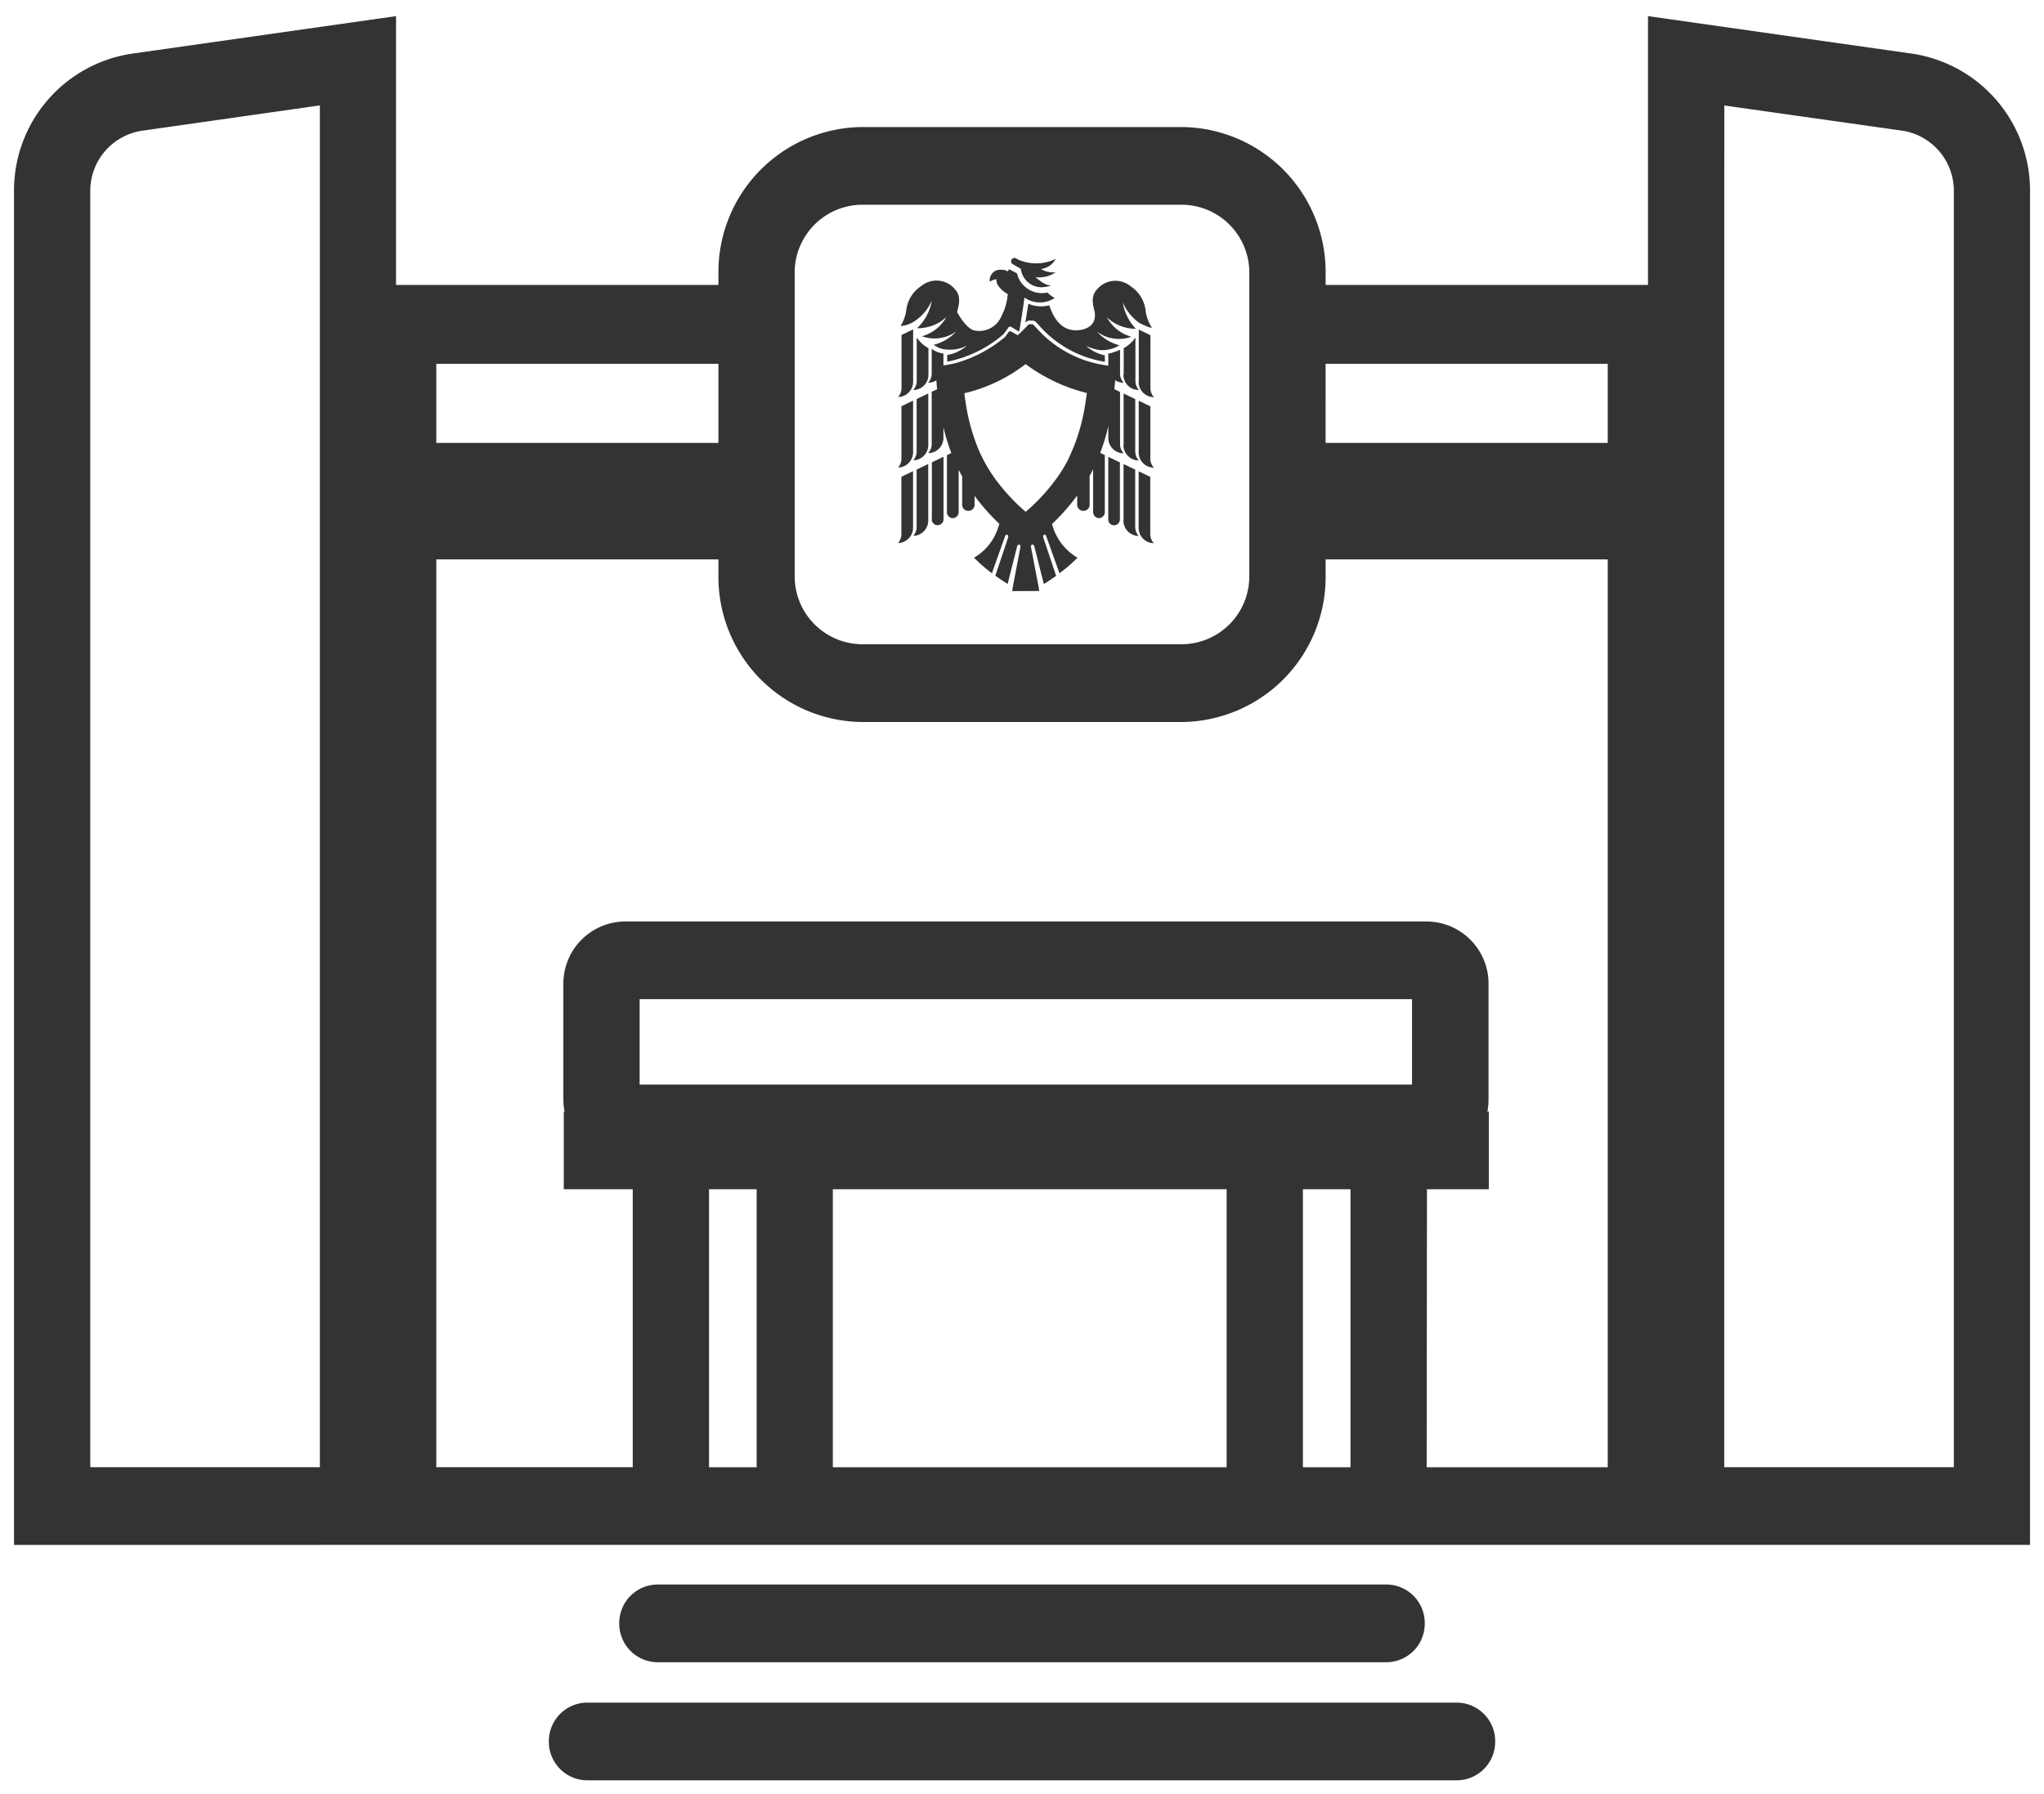 <svg xmlns="http://www.w3.org/2000/svg" width="73" height="64.076" viewBox="0 0 73 64.076">
  <path id="lineicon-rectoria" d="M-1979.536,63a1.375,1.375,0,0,1-1.362-1.387,1.375,1.375,0,0,1,1.362-1.387h31.072a1.375,1.375,0,0,1,1.363,1.387A1.375,1.375,0,0,1-1948.464,63Zm2.515-4.217a1.376,1.376,0,0,1-1.363-1.388,1.375,1.375,0,0,1,1.363-1.387h26.043a1.374,1.374,0,0,1,1.362,1.387,1.375,1.375,0,0,1-1.362,1.388Zm-12.059-4.189H-2000V6.244a4.941,4.941,0,0,1,4.186-4.9L-1986.356,0V9.6h11.514V9.179a5.178,5.178,0,0,1,5.125-5.218h11.436a5.178,5.178,0,0,1,5.125,5.218V9.6h11.513V0l9.458,1.344a4.941,4.941,0,0,1,4.186,4.9V54.592h-61.08Zm39.533-2.774h6.466V19.4h-10.075v.589a5.178,5.178,0,0,1-5.125,5.218h-11.436a5.178,5.178,0,0,1-5.125-5.218V19.4h-10.076V51.819h7.016V41.893h-2.463V39.118h.027a2.338,2.338,0,0,1-.042-.429V34.567a2.219,2.219,0,0,1,2.2-2.236h28.642a2.219,2.219,0,0,1,2.2,2.236v4.122a2.256,2.256,0,0,1-.041.429h.051v2.775h-2.209Zm-21.209,0h14.064V41.893h-14.064ZM-1938.92,9.6V51.818h8.2V6.244a2.171,2.171,0,0,0-1.839-2.153l-6.359-.9Zm-15.048,42.221h1.7V41.893h-1.7Zm-21.209,0h1.7V41.893h-1.7Zm-20.259-47.727a2.171,2.171,0,0,0-1.84,2.153V51.818h8.2V3.188Zm17.78,34.06h27.586V35.105h-27.586Zm5.538-28.972V19.986a2.423,2.423,0,0,0,2.4,2.444h11.436a2.423,2.423,0,0,0,2.4-2.444V9.179a2.423,2.423,0,0,0-2.4-2.444h-11.436A2.423,2.423,0,0,0-1972.119,9.179Zm18.961,6.058h10.076V12.416h-10.076Zm-31.761,0h10.076V12.416h-10.076Zm20.589,5.149.275-1.441c.013-.07-.092-.125-.123,0l-.336,1.329c-.155-.1-.3-.194-.44-.294l.455-1.354c.032-.1-.068-.162-.105-.06l-.471,1.325a5.477,5.477,0,0,1-.64-.555,1.907,1.907,0,0,0,.87-1.1c0-.008.02-.062.036-.107a7.656,7.656,0,0,1-.886-1v.319a.219.219,0,0,1-.222.216.218.218,0,0,1-.221-.216V16.438c-.045-.078-.085-.157-.125-.238v1.5a.221.221,0,0,1-.176.225.213.213,0,0,1-.243-.214V15.677l.157-.075a7.343,7.343,0,0,1-.282-.918v.365a.546.546,0,0,1-.545.557.48.48,0,0,0,.126-.325V13.416l.194-.091c-.011-.105-.02-.211-.028-.319a.507.507,0,0,1-.292.084.484.484,0,0,0,.126-.326v-.882a.906.906,0,0,0,.419.167l0,.427c.013,0,.319-.058.4-.076a4.684,4.684,0,0,0,1.754-.905.393.393,0,0,0,.084-.089c.028-.039.065-.091.083-.119a.073.073,0,0,1,.1-.023l.233.132c.072-.063.248-.238.383-.38a.046.046,0,0,1,.039-.013h.1a.062.062,0,0,1,.024.006c.035.031.075.076.125.13a4.064,4.064,0,0,0,2.37,1.313c.022,0,.115.024.193.034v-.439l.012,0a.728.728,0,0,0,.19-.049s.008,0,.012-.005a1.4,1.4,0,0,0,.206-.079v.85a.484.484,0,0,0,.126.326.52.52,0,0,1-.3-.089c-.008.11-.019.216-.031.32l.205.1v1.866a.48.48,0,0,0,.126.325.546.546,0,0,1-.545-.557V14.64a7.128,7.128,0,0,1-.29.958l.165.078v2.034a.213.213,0,0,1-.242.214.222.222,0,0,1-.177-.225V16.181c-.039.082-.08.16-.124.239v1.03a.218.218,0,0,1-.223.216.218.218,0,0,1-.221-.216v-.331a7.661,7.661,0,0,1-.9,1.02l.022.066a1.948,1.948,0,0,0,.889,1.134,5.43,5.43,0,0,1-.644.557l-.475-1.33c-.037-.1-.138-.038-.1.06l.457,1.362q-.209.149-.44.293l-.338-1.336c-.031-.125-.137-.07-.123,0l.276,1.448.022.135-.965.005Zm-1.729-6.919c.017.146.038.284.059.416a6.994,6.994,0,0,0,.357,1.362c.041.111.081.207.121.3s.071.154.107.225a5.257,5.257,0,0,0,.391.66,6.877,6.877,0,0,0,1.155,1.269,6.931,6.931,0,0,0,1.165-1.281,5.2,5.2,0,0,0,.384-.652l0-.007,0-.006c.037-.071.069-.146.1-.219s.077-.182.116-.284a7.054,7.054,0,0,0,.366-1.424c.02-.119.037-.241.053-.371a6.128,6.128,0,0,1-2.187-1.032A5.729,5.729,0,0,1-1966.058,13.467Zm6.224,4.8V16.253h0l.415.2v2.043a.485.485,0,0,0,.126.326h-.011A.547.547,0,0,1-1959.834,18.264Zm-8.6.554a.48.48,0,0,0,.126-.325V16.45l.417-.2h0v2.011a.547.547,0,0,1-.535.555Zm8.061-.812V15.994l0,0,.416.2v2.042a.481.481,0,0,0,.126.327h-.011A.548.548,0,0,1-1960.377,18.006Zm-7.517.555a.481.481,0,0,0,.126-.327V16.193l.416-.2,0,0v2.012a.548.548,0,0,1-.535.555Zm.671-.595V15.935l.416-.2h0v2.228a.213.213,0,0,1-.212.216A.212.212,0,0,1-1967.224,17.967Zm6.3,0V15.737h0l.416.2v2.03a.213.213,0,0,1-.21.216A.212.212,0,0,1-1960.921,17.966Zm1.087-2.4V13.733l0,0,.415.2V15.8a.481.481,0,0,0,.126.324h-.013A.546.546,0,0,1-1959.834,15.565Zm-8.6.556a.476.476,0,0,0,.126-.324V13.931l.416-.2,0,0v1.832a.546.546,0,0,1-.533.556Zm8.061-.814V13.476l0,0,.416.2v1.863a.476.476,0,0,0,.126.327h-.013A.545.545,0,0,1-1960.376,15.307Zm-7.518.556a.476.476,0,0,0,.126-.327V13.674l.416-.2,0,0v1.832a.547.547,0,0,1-.534.556Zm8.06-2.819v-1.7l0-.158.415.2v1.888a.485.485,0,0,0,.126.326h-.012A.546.546,0,0,1-1959.834,13.045Zm-8.6.556h0a.484.484,0,0,0,.126-.325V11.387l.415-.2h0l0,.158v1.7a.547.547,0,0,1-.534.556Zm8.061-.811v-.938a1.232,1.232,0,0,0,.419-.381v1.55a.475.475,0,0,0,.126.324h-.014A.545.545,0,0,1-1960.377,12.79Zm-7.518.555a.479.479,0,0,0,.126-.324v-1.55a1.224,1.224,0,0,0,.419.381v.938a.545.545,0,0,1-.531.555Zm4.506-2.3c-.053-.056-.1-.1-.138-.14a.176.176,0,0,0-.106-.038l-.1,0a.181.181,0,0,0-.126.047l-.031.029.108-.678a1.153,1.153,0,0,0,.746.055c.082.22.308.94,1.025.891.555-.053.635-.377.6-.644-.026-.145-.175-.522.059-.787a.854.854,0,0,1,1.227-.136,1.194,1.194,0,0,1,.526.828,1.425,1.425,0,0,0,.233.654,1.213,1.213,0,0,1-.126-.026l0,0-.3-.134a1.738,1.738,0,0,1-.618-.746,1.8,1.8,0,0,0,.465.938,1.49,1.49,0,0,1-1.031-.406,1.437,1.437,0,0,0,.873.693,1.32,1.32,0,0,1-1.231-.186,1.618,1.618,0,0,0,.8.488.557.557,0,0,1-.122.07,1.18,1.18,0,0,1-.59.1,1.662,1.662,0,0,1-.474-.147,1.458,1.458,0,0,0,.67.338l0,.23A3.961,3.961,0,0,1-1963.389,11.048Zm-3.291,1.049v0h0a1.263,1.263,0,0,0,.414-.138,1.579,1.579,0,0,0,.294-.2,1.3,1.3,0,0,1-.877.123l-.01,0-.079-.026a.841.841,0,0,1-.222-.123,1.62,1.62,0,0,0,.807-.481,1.326,1.326,0,0,1-1.233.177,1.425,1.425,0,0,0,.877-.688,1.481,1.481,0,0,1-1.049.4,1.721,1.721,0,0,0,.526-.985,1.654,1.654,0,0,1-.715.795l-.122.054a.924.924,0,0,1-.277.056,1.4,1.4,0,0,0,.208-.6,1.2,1.2,0,0,1,.531-.826.857.857,0,0,1,1.228.146c.229.266.079.643.053.787.147.264.377.587.6.65a.859.859,0,0,0,.994-.534c.005-.009.071-.148.076-.162a2.09,2.09,0,0,0,.138-.6.929.929,0,0,1-.378-.361.449.449,0,0,1-.023-.167.481.481,0,0,0-.24.088.374.374,0,0,1,.379-.429.491.491,0,0,1,.263.059l.04-.077s.121.057.29.148a.912.912,0,0,0,1.086.684,1.046,1.046,0,0,0,.26.194.952.952,0,0,1-1.079-.014s-.1.758-.193,1.219l-.265-.161a.081.081,0,0,0-.122.019c-.027.044-.1.14-.145.2a.417.417,0,0,1-.071.072,4.362,4.362,0,0,1-1.964.941Zm6.581-.647.005,0,0,0Zm-3.942-2.423-.3-.175a.116.116,0,0,1-.024-.182.123.123,0,0,1,.151-.019c.014.007.027.018.044.029a1.6,1.6,0,0,0,1.368-.015.706.706,0,0,1-.529.363.859.859,0,0,0,.524.117,1.049,1.049,0,0,1-.716.174c.335.311.553.3.553.3a1.191,1.191,0,0,1-.359.061A.747.747,0,0,1-1964.041,9.026Z" transform="translate(2000.5 0.576)" fill="#333" stroke="rgba(0,0,0,0)" stroke-width="1"/>
</svg>
